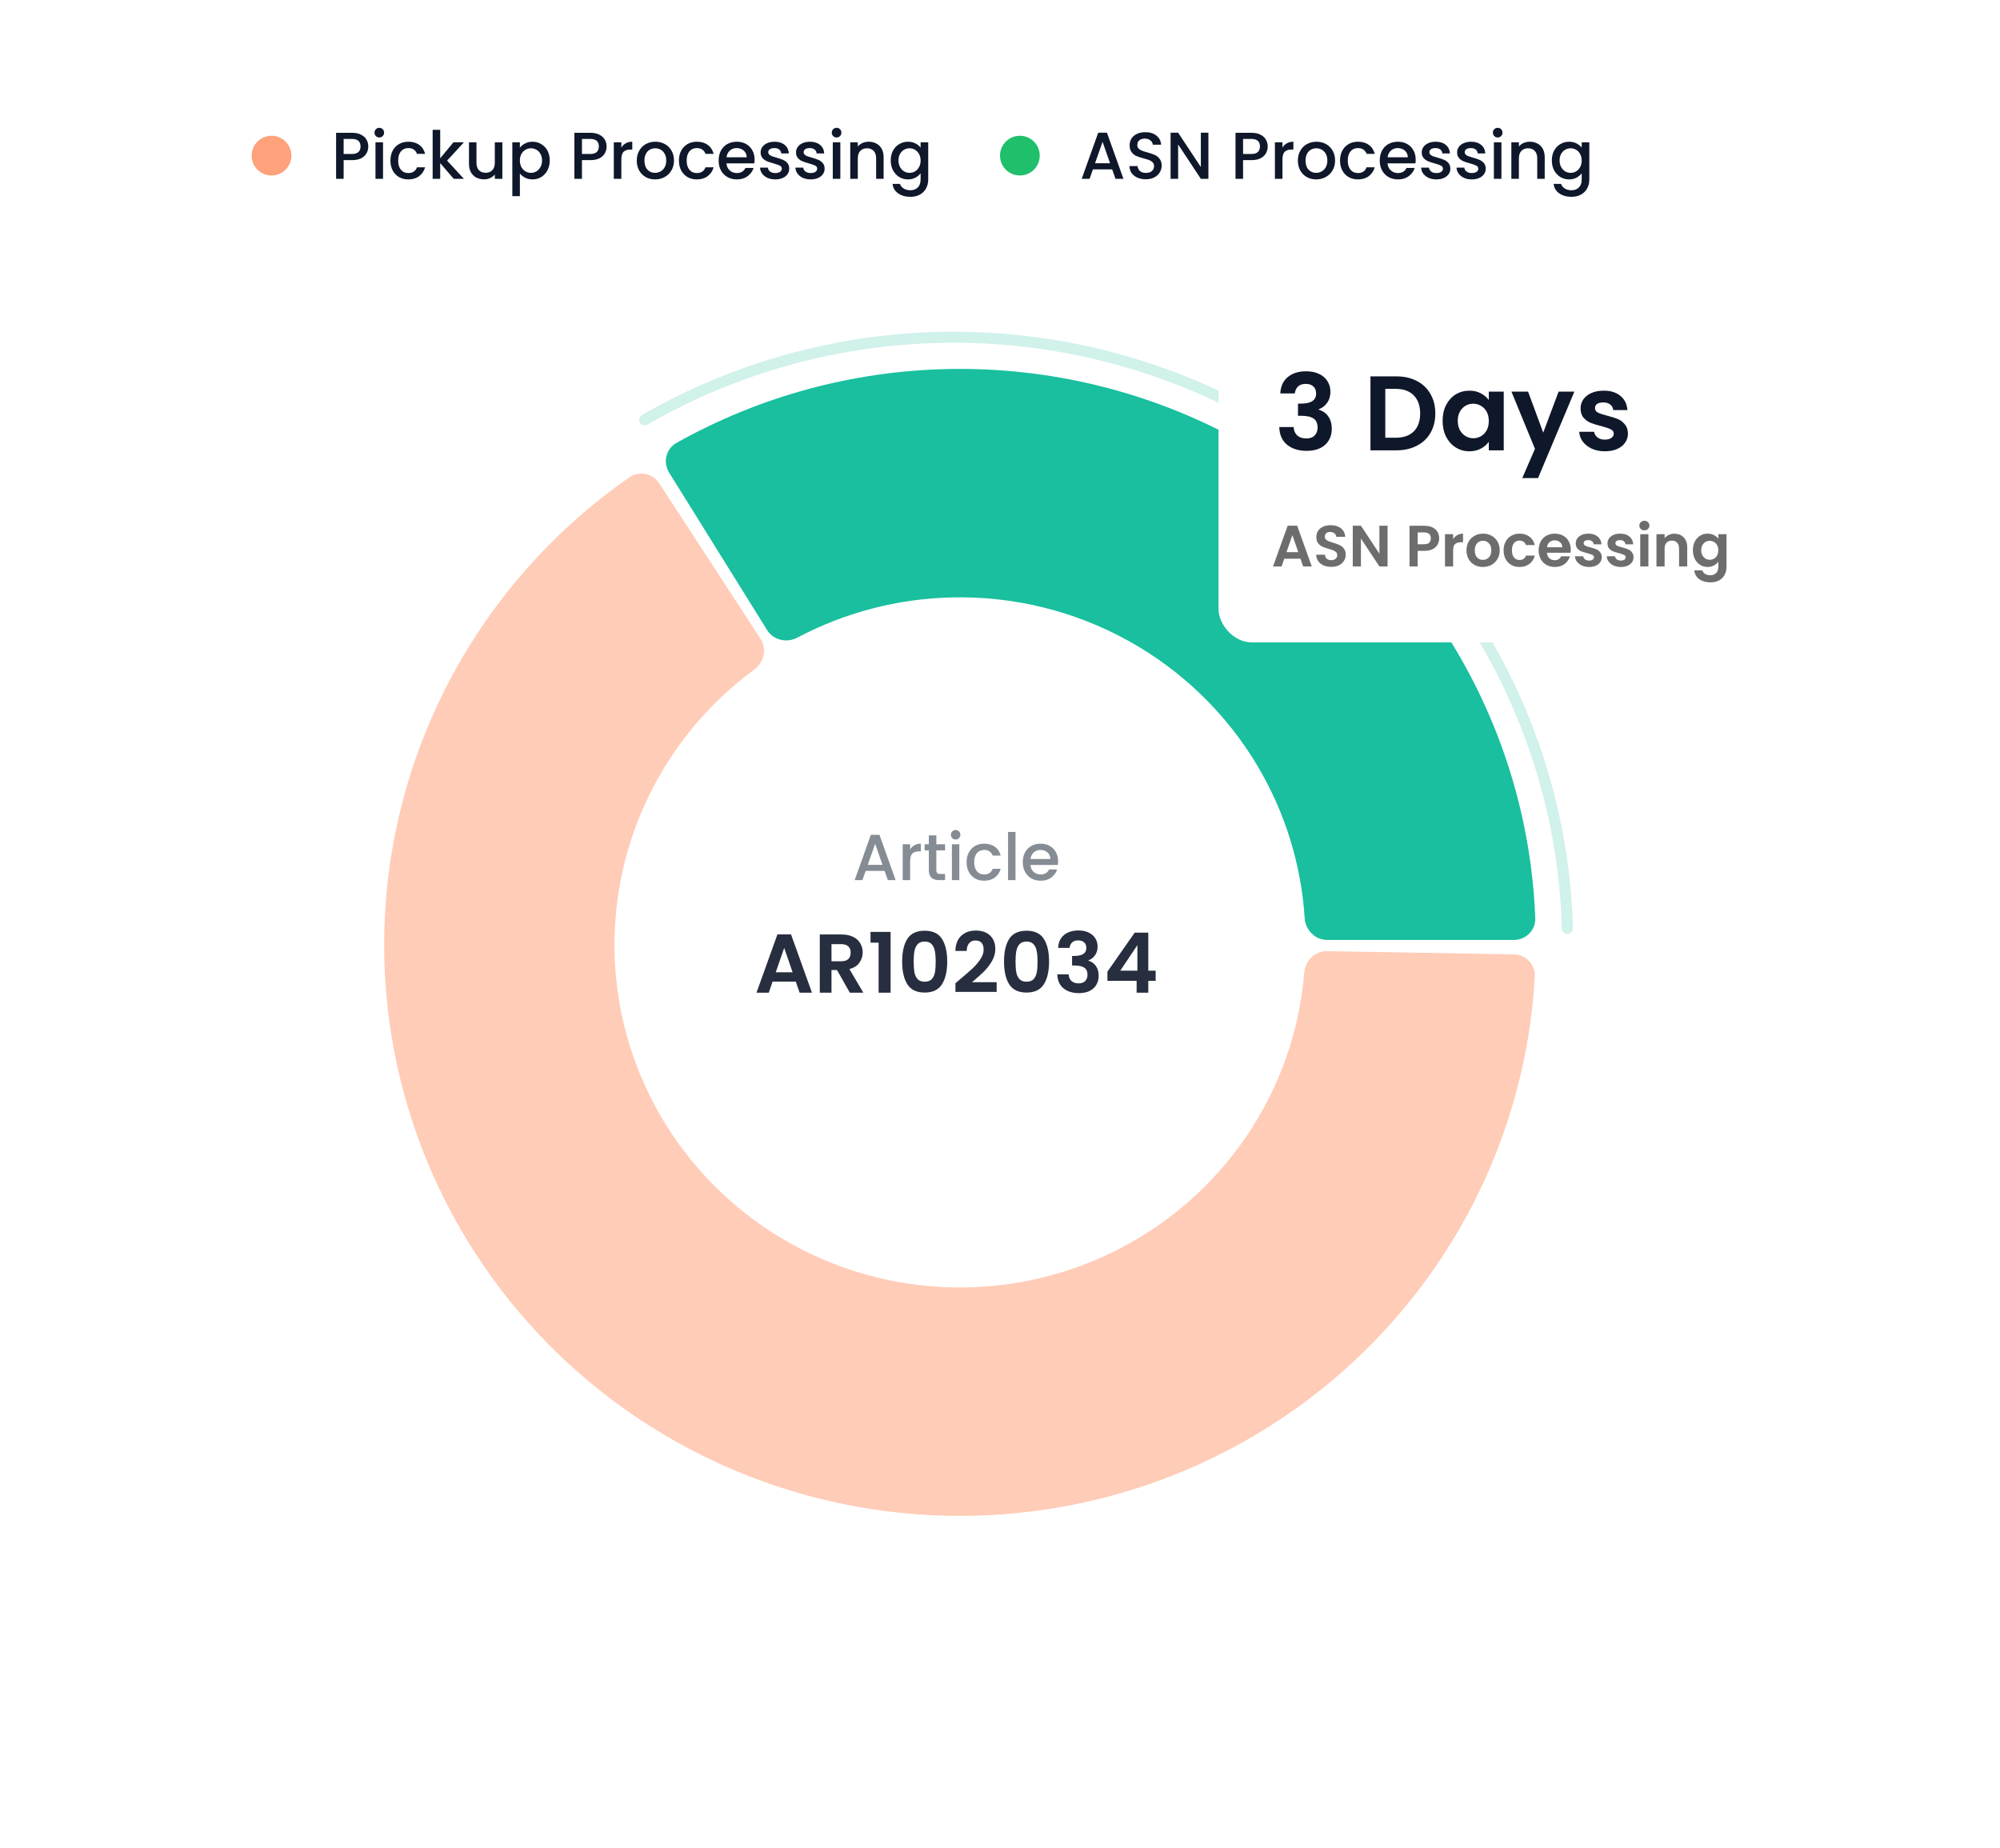 <svg width="302" height="279" viewBox="0 0 302 279" fill="none" xmlns="http://www.w3.org/2000/svg">
    <g filter="url(#filter0_d_54442_7816)">
        <path
            d="M29.03 246H273C278.523 246 283 241.524 283 236.001V40.981V14C283 8.477 278.523 4 273 4H238.637H29.706C24.195 4 19.723 8.459 19.706 13.97L19.03 235.97C19.014 241.504 23.496 246 29.03 246Z"
            fill="white" shape-rendering="crispEdges" />
        <path
            d="M273 2C279.627 2 285 7.373 285 14V236.001C285 242.629 279.627 248 273 248H29.03C22.389 248 17.01 242.605 17.03 235.964L17.706 13.964L17.711 13.654C17.894 7.185 23.197 2 29.706 2H273Z"
            stroke="white" stroke-opacity="0.1" stroke-width="4" shape-rendering="crispEdges" />
    </g>
    <circle cx="41" cy="23.5" r="3" fill="#FFA17A" />
    <path
        d="M55.61 22.12C55.61 22.473 55.527 22.807 55.36 23.12C55.193 23.433 54.927 23.69 54.56 23.89C54.193 24.083 53.723 24.18 53.15 24.18H51.89V27H50.75V20.05H53.15C53.683 20.05 54.133 20.143 54.5 20.33C54.873 20.51 55.15 20.757 55.33 21.07C55.517 21.383 55.61 21.733 55.61 22.12ZM53.15 23.25C53.583 23.25 53.907 23.153 54.12 22.96C54.333 22.76 54.44 22.48 54.44 22.12C54.44 21.36 54.01 20.98 53.15 20.98H51.89V23.25H53.15ZM57.277 20.76C57.071 20.76 56.897 20.69 56.757 20.55C56.617 20.41 56.547 20.237 56.547 20.03C56.547 19.823 56.617 19.65 56.757 19.51C56.897 19.37 57.071 19.3 57.277 19.3C57.477 19.3 57.647 19.37 57.787 19.51C57.927 19.65 57.997 19.823 57.997 20.03C57.997 20.237 57.927 20.41 57.787 20.55C57.647 20.69 57.477 20.76 57.277 20.76ZM57.837 21.49V27H56.697V21.49H57.837ZM58.954 24.24C58.954 23.673 59.067 23.177 59.294 22.75C59.527 22.317 59.847 21.983 60.254 21.75C60.661 21.517 61.127 21.4 61.654 21.4C62.321 21.4 62.871 21.56 63.304 21.88C63.744 22.193 64.041 22.643 64.194 23.23H62.964C62.864 22.957 62.704 22.743 62.484 22.59C62.264 22.437 61.987 22.36 61.654 22.36C61.187 22.36 60.814 22.527 60.534 22.86C60.261 23.187 60.124 23.647 60.124 24.24C60.124 24.833 60.261 25.297 60.534 25.63C60.814 25.963 61.187 26.13 61.654 26.13C62.314 26.13 62.751 25.84 62.964 25.26H64.194C64.034 25.82 63.734 26.267 63.294 26.6C62.854 26.927 62.307 27.09 61.654 27.09C61.127 27.09 60.661 26.973 60.254 26.74C59.847 26.5 59.527 26.167 59.294 25.74C59.067 25.307 58.954 24.807 58.954 24.24ZM67.51 24.25L70.05 27H68.51L66.47 24.63V27H65.33V19.6H66.47V23.9L68.47 21.49H70.05L67.51 24.25ZM75.857 21.49V27H74.717V26.35C74.537 26.577 74.3 26.757 74.007 26.89C73.721 27.017 73.414 27.08 73.087 27.08C72.654 27.08 72.264 26.99 71.917 26.81C71.577 26.63 71.307 26.363 71.107 26.01C70.914 25.657 70.817 25.23 70.817 24.73V21.49H71.947V24.56C71.947 25.053 72.07 25.433 72.317 25.7C72.564 25.96 72.9 26.09 73.327 26.09C73.754 26.09 74.091 25.96 74.337 25.7C74.591 25.433 74.717 25.053 74.717 24.56V21.49H75.857ZM78.501 22.3C78.695 22.047 78.958 21.833 79.291 21.66C79.625 21.487 80.001 21.4 80.421 21.4C80.901 21.4 81.338 21.52 81.731 21.76C82.131 21.993 82.445 22.323 82.671 22.75C82.898 23.177 83.011 23.667 83.011 24.22C83.011 24.773 82.898 25.27 82.671 25.71C82.445 26.143 82.131 26.483 81.731 26.73C81.338 26.97 80.901 27.09 80.421 27.09C80.001 27.09 79.628 27.007 79.301 26.84C78.975 26.667 78.708 26.453 78.501 26.2V29.62H77.361V21.49H78.501V22.3ZM81.851 24.22C81.851 23.84 81.771 23.513 81.611 23.24C81.458 22.96 81.251 22.75 80.991 22.61C80.738 22.463 80.465 22.39 80.171 22.39C79.885 22.39 79.611 22.463 79.351 22.61C79.098 22.757 78.891 22.97 78.731 23.25C78.578 23.53 78.501 23.86 78.501 24.24C78.501 24.62 78.578 24.953 78.731 25.24C78.891 25.52 79.098 25.733 79.351 25.88C79.611 26.027 79.885 26.1 80.171 26.1C80.465 26.1 80.738 26.027 80.991 25.88C81.251 25.727 81.458 25.507 81.611 25.22C81.771 24.933 81.851 24.6 81.851 24.22ZM91.596 22.12C91.596 22.473 91.513 22.807 91.346 23.12C91.18 23.433 90.913 23.69 90.546 23.89C90.18 24.083 89.71 24.18 89.136 24.18H87.876V27H86.736V20.05H89.136C89.67 20.05 90.12 20.143 90.486 20.33C90.86 20.51 91.136 20.757 91.316 21.07C91.503 21.383 91.596 21.733 91.596 22.12ZM89.136 23.25C89.57 23.25 89.893 23.153 90.106 22.96C90.32 22.76 90.426 22.48 90.426 22.12C90.426 21.36 89.996 20.98 89.136 20.98H87.876V23.25H89.136ZM93.824 22.29C93.99 22.01 94.21 21.793 94.484 21.64C94.764 21.48 95.094 21.4 95.474 21.4V22.58H95.184C94.737 22.58 94.397 22.693 94.164 22.92C93.937 23.147 93.824 23.54 93.824 24.1V27H92.684V21.49H93.824V22.29ZM98.912 27.09C98.391 27.09 97.921 26.973 97.501 26.74C97.082 26.5 96.751 26.167 96.511 25.74C96.272 25.307 96.151 24.807 96.151 24.24C96.151 23.68 96.275 23.183 96.522 22.75C96.768 22.317 97.105 21.983 97.531 21.75C97.958 21.517 98.435 21.4 98.962 21.4C99.488 21.4 99.965 21.517 100.391 21.75C100.818 21.983 101.155 22.317 101.401 22.75C101.648 23.183 101.771 23.68 101.771 24.24C101.771 24.8 101.645 25.297 101.391 25.73C101.138 26.163 100.791 26.5 100.351 26.74C99.918 26.973 99.438 27.09 98.912 27.09ZM98.912 26.1C99.205 26.1 99.478 26.03 99.731 25.89C99.992 25.75 100.201 25.54 100.361 25.26C100.521 24.98 100.601 24.64 100.601 24.24C100.601 23.84 100.525 23.503 100.371 23.23C100.218 22.95 100.015 22.74 99.761 22.6C99.508 22.46 99.235 22.39 98.942 22.39C98.648 22.39 98.375 22.46 98.121 22.6C97.875 22.74 97.678 22.95 97.531 23.23C97.385 23.503 97.311 23.84 97.311 24.24C97.311 24.833 97.462 25.293 97.761 25.62C98.068 25.94 98.451 26.1 98.912 26.1ZM102.518 24.24C102.518 23.673 102.632 23.177 102.858 22.75C103.092 22.317 103.412 21.983 103.818 21.75C104.225 21.517 104.692 21.4 105.218 21.4C105.885 21.4 106.435 21.56 106.868 21.88C107.308 22.193 107.605 22.643 107.758 23.23H106.528C106.428 22.957 106.268 22.743 106.048 22.59C105.828 22.437 105.552 22.36 105.218 22.36C104.752 22.36 104.378 22.527 104.098 22.86C103.825 23.187 103.688 23.647 103.688 24.24C103.688 24.833 103.825 25.297 104.098 25.63C104.378 25.963 104.752 26.13 105.218 26.13C105.878 26.13 106.315 25.84 106.528 25.26H107.758C107.598 25.82 107.298 26.267 106.858 26.6C106.418 26.927 105.872 27.09 105.218 27.09C104.692 27.09 104.225 26.973 103.818 26.74C103.412 26.5 103.092 26.167 102.858 25.74C102.632 25.307 102.518 24.807 102.518 24.24ZM113.945 24.11C113.945 24.317 113.931 24.503 113.905 24.67H109.695C109.728 25.11 109.891 25.463 110.185 25.73C110.478 25.997 110.838 26.13 111.265 26.13C111.878 26.13 112.311 25.873 112.565 25.36H113.795C113.628 25.867 113.325 26.283 112.885 26.61C112.451 26.93 111.911 27.09 111.265 27.09C110.738 27.09 110.265 26.973 109.845 26.74C109.431 26.5 109.105 26.167 108.865 25.74C108.631 25.307 108.515 24.807 108.515 24.24C108.515 23.673 108.628 23.177 108.855 22.75C109.088 22.317 109.411 21.983 109.825 21.75C110.245 21.517 110.725 21.4 111.265 21.4C111.785 21.4 112.248 21.513 112.655 21.74C113.061 21.967 113.378 22.287 113.605 22.7C113.831 23.107 113.945 23.577 113.945 24.11ZM112.755 23.75C112.748 23.33 112.598 22.993 112.305 22.74C112.011 22.487 111.648 22.36 111.215 22.36C110.821 22.36 110.485 22.487 110.205 22.74C109.925 22.987 109.758 23.323 109.705 23.75H112.755ZM117.066 27.09C116.633 27.09 116.243 27.013 115.896 26.86C115.556 26.7 115.286 26.487 115.086 26.22C114.886 25.947 114.78 25.643 114.766 25.31H115.946C115.966 25.543 116.076 25.74 116.276 25.9C116.483 26.053 116.74 26.13 117.046 26.13C117.366 26.13 117.613 26.07 117.786 25.95C117.966 25.823 118.056 25.663 118.056 25.47C118.056 25.263 117.956 25.11 117.756 25.01C117.563 24.91 117.253 24.8 116.826 24.68C116.413 24.567 116.076 24.457 115.816 24.35C115.556 24.243 115.33 24.08 115.136 23.86C114.95 23.64 114.856 23.35 114.856 22.99C114.856 22.697 114.943 22.43 115.116 22.19C115.29 21.943 115.536 21.75 115.856 21.61C116.183 21.47 116.556 21.4 116.976 21.4C117.603 21.4 118.106 21.56 118.486 21.88C118.873 22.193 119.08 22.623 119.106 23.17H117.966C117.946 22.923 117.846 22.727 117.666 22.58C117.486 22.433 117.243 22.36 116.936 22.36C116.636 22.36 116.406 22.417 116.246 22.53C116.086 22.643 116.006 22.793 116.006 22.98C116.006 23.127 116.06 23.25 116.166 23.35C116.273 23.45 116.403 23.53 116.556 23.59C116.71 23.643 116.936 23.713 117.236 23.8C117.636 23.907 117.963 24.017 118.216 24.13C118.476 24.237 118.7 24.397 118.886 24.61C119.073 24.823 119.17 25.107 119.176 25.46C119.176 25.773 119.09 26.053 118.916 26.3C118.743 26.547 118.496 26.74 118.176 26.88C117.863 27.02 117.493 27.09 117.066 27.09ZM122.408 27.09C121.975 27.09 121.585 27.013 121.238 26.86C120.898 26.7 120.628 26.487 120.428 26.22C120.228 25.947 120.122 25.643 120.108 25.31H121.288C121.308 25.543 121.418 25.74 121.618 25.9C121.825 26.053 122.082 26.13 122.388 26.13C122.708 26.13 122.955 26.07 123.128 25.95C123.308 25.823 123.398 25.663 123.398 25.47C123.398 25.263 123.298 25.11 123.098 25.01C122.905 24.91 122.595 24.8 122.168 24.68C121.755 24.567 121.418 24.457 121.158 24.35C120.898 24.243 120.672 24.08 120.478 23.86C120.292 23.64 120.198 23.35 120.198 22.99C120.198 22.697 120.285 22.43 120.458 22.19C120.632 21.943 120.878 21.75 121.198 21.61C121.525 21.47 121.898 21.4 122.318 21.4C122.945 21.4 123.448 21.56 123.828 21.88C124.215 22.193 124.422 22.623 124.448 23.17H123.308C123.288 22.923 123.188 22.727 123.008 22.58C122.828 22.433 122.585 22.36 122.278 22.36C121.978 22.36 121.748 22.417 121.588 22.53C121.428 22.643 121.348 22.793 121.348 22.98C121.348 23.127 121.402 23.25 121.508 23.35C121.615 23.45 121.745 23.53 121.898 23.59C122.052 23.643 122.278 23.713 122.578 23.8C122.978 23.907 123.305 24.017 123.558 24.13C123.818 24.237 124.042 24.397 124.228 24.61C124.415 24.823 124.512 25.107 124.518 25.46C124.518 25.773 124.432 26.053 124.258 26.3C124.085 26.547 123.838 26.74 123.518 26.88C123.205 27.02 122.835 27.09 122.408 27.09ZM126.33 20.76C126.123 20.76 125.95 20.69 125.81 20.55C125.67 20.41 125.6 20.237 125.6 20.03C125.6 19.823 125.67 19.65 125.81 19.51C125.95 19.37 126.123 19.3 126.33 19.3C126.53 19.3 126.7 19.37 126.84 19.51C126.98 19.65 127.05 19.823 127.05 20.03C127.05 20.237 126.98 20.41 126.84 20.55C126.7 20.69 126.53 20.76 126.33 20.76ZM126.89 21.49V27H125.75V21.49H126.89ZM131.167 21.4C131.6 21.4 131.987 21.49 132.327 21.67C132.673 21.85 132.943 22.117 133.137 22.47C133.33 22.823 133.427 23.25 133.427 23.75V27H132.297V23.92C132.297 23.427 132.173 23.05 131.927 22.79C131.68 22.523 131.343 22.39 130.917 22.39C130.49 22.39 130.15 22.523 129.897 22.79C129.65 23.05 129.527 23.427 129.527 23.92V27H128.387V21.49H129.527V22.12C129.713 21.893 129.95 21.717 130.237 21.59C130.53 21.463 130.84 21.4 131.167 21.4ZM137.101 21.4C137.528 21.4 137.904 21.487 138.231 21.66C138.564 21.827 138.824 22.037 139.011 22.29V21.49H140.161V27.09C140.161 27.597 140.054 28.047 139.841 28.44C139.628 28.84 139.318 29.153 138.911 29.38C138.511 29.607 138.031 29.72 137.471 29.72C136.724 29.72 136.104 29.543 135.611 29.19C135.118 28.843 134.838 28.37 134.771 27.77H135.901C135.988 28.057 136.171 28.287 136.451 28.46C136.738 28.64 137.078 28.73 137.471 28.73C137.931 28.73 138.301 28.59 138.581 28.31C138.868 28.03 139.011 27.623 139.011 27.09V26.17C138.818 26.43 138.554 26.65 138.221 26.83C137.894 27.003 137.521 27.09 137.101 27.09C136.621 27.09 136.181 26.97 135.781 26.73C135.388 26.483 135.074 26.143 134.841 25.71C134.614 25.27 134.501 24.773 134.501 24.22C134.501 23.667 134.614 23.177 134.841 22.75C135.074 22.323 135.388 21.993 135.781 21.76C136.181 21.52 136.621 21.4 137.101 21.4ZM139.011 24.24C139.011 23.86 138.931 23.53 138.771 23.25C138.618 22.97 138.414 22.757 138.161 22.61C137.908 22.463 137.634 22.39 137.341 22.39C137.048 22.39 136.774 22.463 136.521 22.61C136.268 22.75 136.061 22.96 135.901 23.24C135.748 23.513 135.671 23.84 135.671 24.22C135.671 24.6 135.748 24.933 135.901 25.22C136.061 25.507 136.268 25.727 136.521 25.88C136.781 26.027 137.054 26.1 137.341 26.1C137.634 26.1 137.908 26.027 138.161 25.88C138.414 25.733 138.618 25.52 138.771 25.24C138.931 24.953 139.011 24.62 139.011 24.24Z"
        fill="#0F172A" />
    <circle cx="154" cy="23.5" r="3" fill="#20BF6B" />
    <path
        d="M167.94 25.58H165.03L164.53 27H163.34L165.83 20.04H167.15L169.64 27H168.44L167.94 25.58ZM167.62 24.65L166.49 21.42L165.35 24.65H167.62ZM173.013 27.07C172.546 27.07 172.126 26.99 171.753 26.83C171.379 26.663 171.086 26.43 170.873 26.13C170.659 25.83 170.553 25.48 170.553 25.08H171.773C171.799 25.38 171.916 25.627 172.123 25.82C172.336 26.013 172.633 26.11 173.013 26.11C173.406 26.11 173.713 26.017 173.933 25.83C174.153 25.637 174.263 25.39 174.263 25.09C174.263 24.857 174.193 24.667 174.053 24.52C173.919 24.373 173.749 24.26 173.543 24.18C173.343 24.1 173.063 24.013 172.703 23.92C172.249 23.8 171.879 23.68 171.593 23.56C171.313 23.433 171.073 23.24 170.873 22.98C170.673 22.72 170.573 22.373 170.573 21.94C170.573 21.54 170.673 21.19 170.873 20.89C171.073 20.59 171.353 20.36 171.713 20.2C172.073 20.04 172.489 19.96 172.963 19.96C173.636 19.96 174.186 20.13 174.613 20.47C175.046 20.803 175.286 21.263 175.333 21.85H174.073C174.053 21.597 173.933 21.38 173.713 21.2C173.493 21.02 173.203 20.93 172.843 20.93C172.516 20.93 172.249 21.013 172.043 21.18C171.836 21.347 171.733 21.587 171.733 21.9C171.733 22.113 171.796 22.29 171.923 22.43C172.056 22.563 172.223 22.67 172.423 22.75C172.623 22.83 172.896 22.917 173.243 23.01C173.703 23.137 174.076 23.263 174.363 23.39C174.656 23.517 174.903 23.713 175.103 23.98C175.309 24.24 175.413 24.59 175.413 25.03C175.413 25.383 175.316 25.717 175.123 26.03C174.936 26.343 174.659 26.597 174.293 26.79C173.933 26.977 173.506 27.07 173.013 27.07ZM182.468 27H181.328L177.898 21.81V27H176.758V20.04H177.898L181.328 25.22V20.04H182.468V27ZM191.423 22.12C191.423 22.473 191.339 22.807 191.173 23.12C191.006 23.433 190.739 23.69 190.373 23.89C190.006 24.083 189.536 24.18 188.963 24.18H187.703V27H186.563V20.05H188.963C189.496 20.05 189.946 20.143 190.313 20.33C190.686 20.51 190.963 20.757 191.143 21.07C191.329 21.383 191.423 21.733 191.423 22.12ZM188.963 23.25C189.396 23.25 189.719 23.153 189.933 22.96C190.146 22.76 190.253 22.48 190.253 22.12C190.253 21.36 189.823 20.98 188.963 20.98H187.703V23.25H188.963ZM193.65 22.29C193.816 22.01 194.036 21.793 194.31 21.64C194.59 21.48 194.92 21.4 195.3 21.4V22.58H195.01C194.563 22.58 194.223 22.693 193.99 22.92C193.763 23.147 193.65 23.54 193.65 24.1V27H192.51V21.49H193.65V22.29ZM198.738 27.09C198.218 27.09 197.748 26.973 197.328 26.74C196.908 26.5 196.578 26.167 196.338 25.74C196.098 25.307 195.978 24.807 195.978 24.24C195.978 23.68 196.101 23.183 196.348 22.75C196.594 22.317 196.931 21.983 197.358 21.75C197.784 21.517 198.261 21.4 198.788 21.4C199.314 21.4 199.791 21.517 200.218 21.75C200.644 21.983 200.981 22.317 201.228 22.75C201.474 23.183 201.598 23.68 201.598 24.24C201.598 24.8 201.471 25.297 201.218 25.73C200.964 26.163 200.618 26.5 200.178 26.74C199.744 26.973 199.264 27.09 198.738 27.09ZM198.738 26.1C199.031 26.1 199.304 26.03 199.558 25.89C199.818 25.75 200.028 25.54 200.188 25.26C200.348 24.98 200.428 24.64 200.428 24.24C200.428 23.84 200.351 23.503 200.198 23.23C200.044 22.95 199.841 22.74 199.588 22.6C199.334 22.46 199.061 22.39 198.768 22.39C198.474 22.39 198.201 22.46 197.948 22.6C197.701 22.74 197.504 22.95 197.358 23.23C197.211 23.503 197.138 23.84 197.138 24.24C197.138 24.833 197.288 25.293 197.588 25.62C197.894 25.94 198.278 26.1 198.738 26.1ZM202.345 24.24C202.345 23.673 202.458 23.177 202.685 22.75C202.918 22.317 203.238 21.983 203.645 21.75C204.051 21.517 204.518 21.4 205.045 21.4C205.711 21.4 206.261 21.56 206.695 21.88C207.135 22.193 207.431 22.643 207.585 23.23H206.355C206.255 22.957 206.095 22.743 205.875 22.59C205.655 22.437 205.378 22.36 205.045 22.36C204.578 22.36 204.205 22.527 203.925 22.86C203.651 23.187 203.515 23.647 203.515 24.24C203.515 24.833 203.651 25.297 203.925 25.63C204.205 25.963 204.578 26.13 205.045 26.13C205.705 26.13 206.141 25.84 206.355 25.26H207.585C207.425 25.82 207.125 26.267 206.685 26.6C206.245 26.927 205.698 27.09 205.045 27.09C204.518 27.09 204.051 26.973 203.645 26.74C203.238 26.5 202.918 26.167 202.685 25.74C202.458 25.307 202.345 24.807 202.345 24.24ZM213.771 24.11C213.771 24.317 213.757 24.503 213.731 24.67H209.521C209.554 25.11 209.717 25.463 210.011 25.73C210.304 25.997 210.664 26.13 211.091 26.13C211.704 26.13 212.137 25.873 212.391 25.36H213.621C213.454 25.867 213.151 26.283 212.711 26.61C212.277 26.93 211.737 27.09 211.091 27.09C210.564 27.09 210.091 26.973 209.671 26.74C209.257 26.5 208.931 26.167 208.691 25.74C208.457 25.307 208.341 24.807 208.341 24.24C208.341 23.673 208.454 23.177 208.681 22.75C208.914 22.317 209.237 21.983 209.651 21.75C210.071 21.517 210.551 21.4 211.091 21.4C211.611 21.4 212.074 21.513 212.481 21.74C212.887 21.967 213.204 22.287 213.431 22.7C213.657 23.107 213.771 23.577 213.771 24.11ZM212.581 23.75C212.574 23.33 212.424 22.993 212.131 22.74C211.837 22.487 211.474 22.36 211.041 22.36C210.647 22.36 210.311 22.487 210.031 22.74C209.751 22.987 209.584 23.323 209.531 23.75H212.581ZM216.893 27.09C216.459 27.09 216.069 27.013 215.723 26.86C215.383 26.7 215.113 26.487 214.913 26.22C214.713 25.947 214.606 25.643 214.593 25.31H215.773C215.793 25.543 215.903 25.74 216.103 25.9C216.309 26.053 216.566 26.13 216.873 26.13C217.193 26.13 217.439 26.07 217.613 25.95C217.793 25.823 217.883 25.663 217.883 25.47C217.883 25.263 217.783 25.11 217.583 25.01C217.389 24.91 217.079 24.8 216.653 24.68C216.239 24.567 215.903 24.457 215.643 24.35C215.383 24.243 215.156 24.08 214.963 23.86C214.776 23.64 214.683 23.35 214.683 22.99C214.683 22.697 214.769 22.43 214.943 22.19C215.116 21.943 215.363 21.75 215.683 21.61C216.009 21.47 216.383 21.4 216.803 21.4C217.429 21.4 217.933 21.56 218.313 21.88C218.699 22.193 218.906 22.623 218.933 23.17H217.793C217.773 22.923 217.673 22.727 217.493 22.58C217.313 22.433 217.069 22.36 216.763 22.36C216.463 22.36 216.233 22.417 216.073 22.53C215.913 22.643 215.833 22.793 215.833 22.98C215.833 23.127 215.886 23.25 215.993 23.35C216.099 23.45 216.229 23.53 216.383 23.59C216.536 23.643 216.763 23.713 217.063 23.8C217.463 23.907 217.789 24.017 218.043 24.13C218.303 24.237 218.526 24.397 218.713 24.61C218.899 24.823 218.996 25.107 219.003 25.46C219.003 25.773 218.916 26.053 218.743 26.3C218.569 26.547 218.323 26.74 218.003 26.88C217.689 27.02 217.319 27.09 216.893 27.09ZM222.234 27.09C221.801 27.09 221.411 27.013 221.064 26.86C220.724 26.7 220.454 26.487 220.254 26.22C220.054 25.947 219.948 25.643 219.934 25.31H221.114C221.134 25.543 221.244 25.74 221.444 25.9C221.651 26.053 221.908 26.13 222.214 26.13C222.534 26.13 222.781 26.07 222.954 25.95C223.134 25.823 223.224 25.663 223.224 25.47C223.224 25.263 223.124 25.11 222.924 25.01C222.731 24.91 222.421 24.8 221.994 24.68C221.581 24.567 221.244 24.457 220.984 24.35C220.724 24.243 220.498 24.08 220.304 23.86C220.118 23.64 220.024 23.35 220.024 22.99C220.024 22.697 220.111 22.43 220.284 22.19C220.458 21.943 220.704 21.75 221.024 21.61C221.351 21.47 221.724 21.4 222.144 21.4C222.771 21.4 223.274 21.56 223.654 21.88C224.041 22.193 224.248 22.623 224.274 23.17H223.134C223.114 22.923 223.014 22.727 222.834 22.58C222.654 22.433 222.411 22.36 222.104 22.36C221.804 22.36 221.574 22.417 221.414 22.53C221.254 22.643 221.174 22.793 221.174 22.98C221.174 23.127 221.228 23.25 221.334 23.35C221.441 23.45 221.571 23.53 221.724 23.59C221.878 23.643 222.104 23.713 222.404 23.8C222.804 23.907 223.131 24.017 223.384 24.13C223.644 24.237 223.868 24.397 224.054 24.61C224.241 24.823 224.338 25.107 224.344 25.46C224.344 25.773 224.258 26.053 224.084 26.3C223.911 26.547 223.664 26.74 223.344 26.88C223.031 27.02 222.661 27.09 222.234 27.09ZM226.156 20.76C225.95 20.76 225.776 20.69 225.636 20.55C225.496 20.41 225.426 20.237 225.426 20.03C225.426 19.823 225.496 19.65 225.636 19.51C225.776 19.37 225.95 19.3 226.156 19.3C226.356 19.3 226.526 19.37 226.666 19.51C226.806 19.65 226.876 19.823 226.876 20.03C226.876 20.237 226.806 20.41 226.666 20.55C226.526 20.69 226.356 20.76 226.156 20.76ZM226.716 21.49V27H225.576V21.49H226.716ZM230.993 21.4C231.426 21.4 231.813 21.49 232.153 21.67C232.5 21.85 232.77 22.117 232.963 22.47C233.156 22.823 233.253 23.25 233.253 23.75V27H232.123V23.92C232.123 23.427 232 23.05 231.753 22.79C231.506 22.523 231.17 22.39 230.743 22.39C230.316 22.39 229.976 22.523 229.723 22.79C229.476 23.05 229.353 23.427 229.353 23.92V27H228.213V21.49H229.353V22.12C229.54 21.893 229.776 21.717 230.063 21.59C230.356 21.463 230.666 21.4 230.993 21.4ZM236.927 21.4C237.354 21.4 237.73 21.487 238.057 21.66C238.39 21.827 238.65 22.037 238.837 22.29V21.49H239.987V27.09C239.987 27.597 239.88 28.047 239.667 28.44C239.454 28.84 239.144 29.153 238.737 29.38C238.337 29.607 237.857 29.72 237.297 29.72C236.55 29.72 235.93 29.543 235.437 29.19C234.944 28.843 234.664 28.37 234.597 27.77H235.727C235.814 28.057 235.997 28.287 236.277 28.46C236.564 28.64 236.904 28.73 237.297 28.73C237.757 28.73 238.127 28.59 238.407 28.31C238.694 28.03 238.837 27.623 238.837 27.09V26.17C238.644 26.43 238.38 26.65 238.047 26.83C237.72 27.003 237.347 27.09 236.927 27.09C236.447 27.09 236.007 26.97 235.607 26.73C235.214 26.483 234.9 26.143 234.667 25.71C234.44 25.27 234.327 24.773 234.327 24.22C234.327 23.667 234.44 23.177 234.667 22.75C234.9 22.323 235.214 21.993 235.607 21.76C236.007 21.52 236.447 21.4 236.927 21.4ZM238.837 24.24C238.837 23.86 238.757 23.53 238.597 23.25C238.444 22.97 238.24 22.757 237.987 22.61C237.734 22.463 237.46 22.39 237.167 22.39C236.874 22.39 236.6 22.463 236.347 22.61C236.094 22.75 235.887 22.96 235.727 23.24C235.574 23.513 235.497 23.84 235.497 24.22C235.497 24.6 235.574 24.933 235.727 25.22C235.887 25.507 236.094 25.727 236.347 25.88C236.607 26.027 236.88 26.1 237.167 26.1C237.46 26.1 237.734 26.027 237.987 25.88C238.24 25.733 238.444 25.52 238.597 25.24C238.757 24.953 238.837 24.62 238.837 24.24Z"
        fill="#0F172A" />
    <g opacity="0.9" clip-path="url(#clip0_54442_7816)">
        <path opacity="0.6"
            d="M99.55 72.989C98.563 71.474 96.536 71.034 95.052 72.066C83.678 79.971 74.365 90.474 67.913 102.707C60.953 115.9 57.557 130.655 58.056 145.536C58.554 160.417 62.929 174.917 70.756 187.623C78.582 200.329 89.593 210.808 102.716 218.041C115.839 225.274 130.627 229.013 145.639 228.894C160.652 228.776 175.378 224.804 188.383 217.365C201.388 209.927 212.23 199.275 219.851 186.447C226.911 174.565 230.985 161.192 231.754 147.454C231.856 145.639 230.402 144.14 228.584 144.109L200.393 143.625C198.576 143.594 197.089 145.043 196.941 146.853C196.306 154.635 193.901 162.187 189.89 168.938C185.317 176.635 178.812 183.026 171.009 187.489C163.206 191.952 154.37 194.335 145.363 194.406C136.355 194.478 127.482 192.234 119.609 187.894C111.735 183.555 105.128 177.267 100.433 169.644C95.737 162.02 93.112 153.32 92.812 144.392C92.514 135.463 94.551 126.61 98.727 118.694C102.388 111.754 107.583 105.741 113.907 101.097C115.38 100.016 115.827 97.975 114.83 96.444L99.55 72.989Z"
            fill="#FFA17A" />
        <path
            d="M228.598 141.928C230.415 141.928 231.894 140.454 231.825 138.638C231.278 124.431 227.195 110.56 219.919 98.27C212.083 85.034 200.825 74.112 187.309 66.633C173.794 59.154 158.51 55.388 143.036 55.726C128.671 56.039 114.626 59.878 102.149 66.877C100.556 67.77 100.075 69.816 101.04 71.367L115.827 95.13C116.782 96.665 118.792 97.131 120.39 96.286C127.591 92.475 135.609 90.385 143.801 90.207C153.085 90.004 162.255 92.263 170.365 96.751C178.474 101.238 185.229 107.791 189.931 115.733C194.072 122.727 196.489 130.576 197.006 138.64C197.123 140.453 198.585 141.928 200.402 141.928H228.598Z"
            fill="#00B894" />
        <path opacity="0.2"
            d="M236.698 141.027C237.163 141.019 237.533 140.634 237.52 140.17C237.081 124.252 232.502 108.71 224.22 95.048C215.792 81.145 203.824 69.676 189.514 61.788C175.203 53.9 159.051 49.87 142.674 50.099C126.578 50.325 110.818 54.659 96.916 62.674C96.513 62.906 96.382 63.423 96.621 63.821C96.857 64.214 97.366 64.343 97.763 64.114C111.415 56.243 126.891 51.988 142.697 51.766C158.78 51.54 174.642 55.498 188.695 63.244C202.748 70.99 214.5 82.253 222.776 95.905C230.907 109.317 235.403 124.574 235.837 140.201C235.85 140.665 236.233 141.035 236.698 141.027Z"
            fill="#00B894" />
        <path
            d="M133.573 131.505H130.713L130.222 132.9H129.052L131.5 126.06H132.797L135.244 132.9H134.065L133.573 131.505ZM133.259 130.591L132.148 127.416L131.028 130.591H133.259ZM137.429 128.271C137.592 127.996 137.809 127.783 138.077 127.632C138.352 127.475 138.677 127.396 139.05 127.396V128.556H138.765C138.326 128.556 137.992 128.668 137.763 128.89C137.54 129.113 137.429 129.5 137.429 130.05V132.9H136.308V127.485H137.429V128.271ZM141.387 128.399V131.396C141.387 131.6 141.433 131.747 141.525 131.839C141.623 131.924 141.787 131.966 142.016 131.966H142.704V132.9H141.82C141.315 132.9 140.929 132.782 140.66 132.546C140.391 132.31 140.257 131.927 140.257 131.396V128.399H139.618V127.485H140.257V126.138H141.387V127.485H142.704V128.399H141.387ZM144.307 126.767C144.104 126.767 143.933 126.699 143.796 126.561C143.658 126.423 143.589 126.253 143.589 126.05C143.589 125.847 143.658 125.677 143.796 125.539C143.933 125.401 144.104 125.333 144.307 125.333C144.503 125.333 144.67 125.401 144.808 125.539C144.946 125.677 145.014 125.847 145.014 126.05C145.014 126.253 144.946 126.423 144.808 126.561C144.67 126.699 144.503 126.767 144.307 126.767ZM144.857 127.485V132.9H143.737V127.485H144.857ZM145.955 130.188C145.955 129.631 146.066 129.143 146.289 128.723C146.518 128.297 146.833 127.97 147.232 127.74C147.632 127.511 148.091 127.396 148.608 127.396C149.263 127.396 149.804 127.554 150.23 127.868C150.662 128.176 150.954 128.618 151.105 129.195H149.896C149.797 128.926 149.64 128.717 149.424 128.566C149.208 128.415 148.936 128.34 148.608 128.34C148.15 128.34 147.783 128.504 147.507 128.831C147.239 129.152 147.105 129.604 147.105 130.188C147.105 130.771 147.239 131.226 147.507 131.554C147.783 131.881 148.15 132.045 148.608 132.045C149.257 132.045 149.686 131.76 149.896 131.19H151.105C150.947 131.74 150.652 132.179 150.22 132.507C149.788 132.828 149.25 132.989 148.608 132.989C148.091 132.989 147.632 132.874 147.232 132.645C146.833 132.409 146.518 132.081 146.289 131.662C146.066 131.236 145.955 130.745 145.955 130.188ZM153.341 125.627V132.9H152.221V125.627H153.341ZM159.776 130.06C159.776 130.263 159.762 130.446 159.736 130.61H155.599C155.631 131.043 155.792 131.39 156.08 131.652C156.369 131.914 156.722 132.045 157.142 132.045C157.744 132.045 158.17 131.793 158.419 131.288H159.628C159.464 131.786 159.166 132.196 158.734 132.517C158.308 132.831 157.777 132.989 157.142 132.989C156.624 132.989 156.159 132.874 155.746 132.645C155.34 132.409 155.019 132.081 154.783 131.662C154.554 131.236 154.439 130.745 154.439 130.188C154.439 129.631 154.55 129.143 154.773 128.723C155.002 128.297 155.32 127.97 155.726 127.74C156.139 127.511 156.611 127.396 157.142 127.396C157.653 127.396 158.108 127.508 158.508 127.731C158.907 127.953 159.219 128.268 159.441 128.674C159.664 129.074 159.776 129.536 159.776 130.06ZM158.606 129.706C158.599 129.293 158.452 128.962 158.164 128.713C157.875 128.464 157.518 128.34 157.093 128.34C156.706 128.34 156.375 128.464 156.1 128.713C155.825 128.956 155.661 129.287 155.609 129.706H158.606Z"
            fill="#797F87" />
        <path
            d="M120.164 148.224H116.661L116.082 149.9H114.229L117.392 141.093H119.446L122.608 149.9H120.744L120.164 148.224ZM119.685 146.813L118.413 143.134L117.14 146.813H119.685ZM128.326 149.9L126.386 146.473H125.554V149.9H123.79V141.105H127.092C127.772 141.105 128.352 141.227 128.83 141.471C129.309 141.706 129.666 142.029 129.901 142.441C130.145 142.844 130.267 143.298 130.267 143.802C130.267 144.381 130.099 144.906 129.763 145.377C129.427 145.839 128.927 146.158 128.263 146.334L130.368 149.9H128.326ZM125.554 145.15H127.029C127.507 145.15 127.864 145.037 128.1 144.81C128.335 144.575 128.452 144.251 128.452 143.84C128.452 143.436 128.335 143.126 128.1 142.907C127.864 142.68 127.507 142.567 127.029 142.567H125.554V145.15ZM131.447 142.34V140.715H134.483V149.9H132.669V142.34H131.447ZM136.226 145.188C136.226 143.735 136.486 142.596 137.007 141.773C137.536 140.95 138.41 140.538 139.628 140.538C140.846 140.538 141.715 140.95 142.236 141.773C142.765 142.596 143.03 143.735 143.03 145.188C143.03 146.649 142.765 147.796 142.236 148.628C141.715 149.459 140.846 149.875 139.628 149.875C138.41 149.875 137.536 149.459 137.007 148.628C136.486 147.796 136.226 146.649 136.226 145.188ZM141.291 145.188C141.291 144.566 141.249 144.045 141.165 143.625C141.089 143.197 140.93 142.848 140.686 142.58C140.451 142.311 140.098 142.176 139.628 142.176C139.157 142.176 138.8 142.311 138.557 142.58C138.322 142.848 138.162 143.197 138.078 143.625C138.002 144.045 137.965 144.566 137.965 145.188C137.965 145.826 138.002 146.364 138.078 146.801C138.154 147.229 138.313 147.578 138.557 147.846C138.8 148.107 139.157 148.237 139.628 148.237C140.098 148.237 140.455 148.107 140.699 147.846C140.942 147.578 141.102 147.229 141.178 146.801C141.253 146.364 141.291 145.826 141.291 145.188ZM144.926 147.909C145.732 147.237 146.375 146.679 146.854 146.234C147.333 145.78 147.732 145.31 148.051 144.822C148.37 144.335 148.53 143.856 148.53 143.386C148.53 142.958 148.429 142.622 148.227 142.378C148.026 142.134 147.715 142.013 147.295 142.013C146.875 142.013 146.551 142.155 146.325 142.441C146.098 142.718 145.98 143.1 145.972 143.588H144.258C144.292 142.58 144.59 141.815 145.153 141.294C145.724 140.774 146.446 140.513 147.32 140.513C148.278 140.513 149.013 140.769 149.525 141.282C150.037 141.786 150.294 142.454 150.294 143.285C150.294 143.94 150.117 144.566 149.764 145.163C149.412 145.759 149.008 146.28 148.555 146.725C148.101 147.162 147.509 147.691 146.778 148.313H150.495V149.774H144.271V148.464L144.926 147.909ZM151.607 145.188C151.607 143.735 151.867 142.596 152.388 141.773C152.917 140.95 153.791 140.538 155.009 140.538C156.227 140.538 157.096 140.95 157.617 141.773C158.146 142.596 158.411 143.735 158.411 145.188C158.411 146.649 158.146 147.796 157.617 148.628C157.096 149.459 156.227 149.875 155.009 149.875C153.791 149.875 152.917 149.459 152.388 148.628C151.867 147.796 151.607 146.649 151.607 145.188ZM156.672 145.188C156.672 144.566 156.63 144.045 156.546 143.625C156.47 143.197 156.311 142.848 156.067 142.58C155.832 142.311 155.479 142.176 155.009 142.176C154.538 142.176 154.181 142.311 153.938 142.58C153.702 142.848 153.543 143.197 153.459 143.625C153.383 144.045 153.345 144.566 153.345 145.188C153.345 145.826 153.383 146.364 153.459 146.801C153.534 147.229 153.694 147.578 153.938 147.846C154.181 148.107 154.538 148.237 155.009 148.237C155.479 148.237 155.836 148.107 156.08 147.846C156.323 147.578 156.483 147.229 156.558 146.801C156.634 146.364 156.672 145.826 156.672 145.188ZM159.778 143.134C159.82 142.294 160.114 141.647 160.66 141.194C161.214 140.732 161.941 140.501 162.839 140.501C163.453 140.501 163.978 140.61 164.414 140.828C164.851 141.038 165.179 141.328 165.397 141.698C165.624 142.059 165.737 142.47 165.737 142.932C165.737 143.462 165.599 143.911 165.322 144.281C165.053 144.642 164.729 144.885 164.351 145.011V145.062C164.839 145.213 165.217 145.482 165.485 145.868C165.763 146.255 165.901 146.75 165.901 147.355C165.901 147.859 165.784 148.308 165.548 148.703C165.322 149.098 164.981 149.409 164.528 149.636C164.083 149.854 163.545 149.963 162.915 149.963C161.966 149.963 161.193 149.724 160.597 149.245C160 148.766 159.685 148.061 159.652 147.128H161.365C161.382 147.54 161.521 147.872 161.781 148.124C162.05 148.367 162.415 148.489 162.877 148.489C163.306 148.489 163.633 148.371 163.86 148.136C164.095 147.893 164.213 147.582 164.213 147.204C164.213 146.7 164.053 146.339 163.734 146.12C163.415 145.902 162.919 145.793 162.247 145.793H161.882V144.344H162.247C163.44 144.344 164.036 143.945 164.036 143.147C164.036 142.785 163.927 142.504 163.709 142.302C163.499 142.101 163.192 142 162.789 142C162.394 142 162.088 142.109 161.869 142.328C161.659 142.538 161.537 142.806 161.504 143.134H159.778ZM167.22 148.111V146.725L171.34 140.828H173.394V146.574H174.502V148.111H173.394V149.9H171.63V148.111H167.22ZM171.743 142.718L169.16 146.574H171.743V142.718Z"
            fill="#0F172A" />
    </g>
    <g filter="url(#filter1_d_54442_7816)">
        <rect x="184" y="45" width="85" height="52" rx="5" fill="white" />
    </g>
    <path
        d="M193.325 59.408C193.379 58.341 193.752 57.52 194.445 56.944C195.149 56.357 196.072 56.064 197.213 56.064C197.992 56.064 198.659 56.203 199.213 56.48C199.768 56.747 200.184 57.115 200.461 57.584C200.749 58.043 200.893 58.565 200.893 59.152C200.893 59.824 200.717 60.395 200.365 60.864C200.024 61.323 199.613 61.632 199.133 61.792V61.856C199.752 62.048 200.232 62.389 200.573 62.88C200.925 63.371 201.101 64 201.101 64.768C201.101 65.408 200.952 65.979 200.653 66.48C200.365 66.981 199.933 67.376 199.357 67.664C198.792 67.941 198.109 68.08 197.309 68.08C196.104 68.08 195.123 67.776 194.365 67.168C193.608 66.56 193.208 65.664 193.165 64.48H195.341C195.363 65.003 195.539 65.424 195.869 65.744C196.211 66.053 196.675 66.208 197.261 66.208C197.805 66.208 198.221 66.059 198.509 65.76C198.808 65.451 198.957 65.056 198.957 64.576C198.957 63.936 198.755 63.477 198.349 63.2C197.944 62.923 197.315 62.784 196.461 62.784H195.997V60.944H196.461C197.976 60.944 198.733 60.437 198.733 59.424C198.733 58.965 198.595 58.608 198.317 58.352C198.051 58.096 197.661 57.968 197.149 57.968C196.648 57.968 196.259 58.107 195.981 58.384C195.715 58.651 195.56 58.992 195.517 59.408H193.325ZM210.844 56.832C212.017 56.832 213.047 57.061 213.932 57.52C214.828 57.979 215.516 58.635 215.996 59.488C216.487 60.331 216.732 61.312 216.732 62.432C216.732 63.552 216.487 64.533 215.996 65.376C215.516 66.208 214.828 66.853 213.932 67.312C213.047 67.771 212.017 68 210.844 68H206.94V56.832H210.844ZM210.764 66.096C211.937 66.096 212.844 65.776 213.484 65.136C214.124 64.496 214.444 63.595 214.444 62.432C214.444 61.269 214.124 60.363 213.484 59.712C212.844 59.051 211.937 58.72 210.764 58.72H209.18V66.096H210.764ZM217.833 63.536C217.833 62.64 218.009 61.845 218.361 61.152C218.723 60.459 219.209 59.925 219.817 59.552C220.435 59.179 221.123 58.992 221.881 58.992C222.542 58.992 223.118 59.125 223.609 59.392C224.11 59.659 224.51 59.995 224.809 60.4V59.136H227.065V68H224.809V66.704C224.521 67.12 224.121 67.467 223.609 67.744C223.107 68.011 222.526 68.144 221.865 68.144C221.118 68.144 220.435 67.952 219.817 67.568C219.209 67.184 218.723 66.645 218.361 65.952C218.009 65.248 217.833 64.443 217.833 63.536ZM224.809 63.568C224.809 63.024 224.702 62.56 224.489 62.176C224.275 61.781 223.987 61.483 223.625 61.28C223.262 61.067 222.873 60.96 222.457 60.96C222.041 60.96 221.657 61.061 221.305 61.264C220.953 61.467 220.665 61.765 220.441 62.16C220.227 62.544 220.121 63.003 220.121 63.536C220.121 64.069 220.227 64.539 220.441 64.944C220.665 65.339 220.953 65.643 221.305 65.856C221.667 66.069 222.051 66.176 222.457 66.176C222.873 66.176 223.262 66.075 223.625 65.872C223.987 65.659 224.275 65.36 224.489 64.976C224.702 64.581 224.809 64.112 224.809 63.568ZM237.732 59.136L232.244 72.192H229.86L231.78 67.776L228.228 59.136H230.74L233.028 65.328L235.348 59.136H237.732ZM242.332 68.144C241.607 68.144 240.956 68.016 240.38 67.76C239.804 67.493 239.345 67.136 239.004 66.688C238.673 66.24 238.492 65.744 238.46 65.2H240.716C240.759 65.541 240.924 65.824 241.212 66.048C241.511 66.272 241.879 66.384 242.316 66.384C242.743 66.384 243.073 66.299 243.308 66.128C243.553 65.957 243.676 65.739 243.676 65.472C243.676 65.184 243.527 64.971 243.228 64.832C242.94 64.683 242.476 64.523 241.836 64.352C241.175 64.192 240.631 64.027 240.204 63.856C239.788 63.685 239.425 63.424 239.116 63.072C238.817 62.72 238.668 62.245 238.668 61.648C238.668 61.157 238.807 60.709 239.084 60.304C239.372 59.899 239.777 59.579 240.3 59.344C240.833 59.109 241.457 58.992 242.172 58.992C243.228 58.992 244.071 59.259 244.7 59.792C245.329 60.315 245.676 61.024 245.74 61.92H243.596C243.564 61.568 243.415 61.291 243.148 61.088C242.892 60.875 242.545 60.768 242.108 60.768C241.703 60.768 241.388 60.843 241.164 60.992C240.951 61.141 240.844 61.349 240.844 61.616C240.844 61.915 240.993 62.144 241.292 62.304C241.591 62.453 242.055 62.608 242.684 62.768C243.324 62.928 243.852 63.093 244.268 63.264C244.684 63.435 245.041 63.701 245.34 64.064C245.649 64.416 245.809 64.885 245.82 65.472C245.82 65.984 245.676 66.443 245.388 66.848C245.111 67.253 244.705 67.573 244.172 67.808C243.649 68.032 243.036 68.144 242.332 68.144Z"
        fill="#0F172A" />
    <path
        d="M196.374 84.364H193.927L193.522 85.534H192.229L194.438 79.383H195.872L198.081 85.534H196.778L196.374 84.364ZM196.039 83.378L195.15 80.809L194.262 83.378H196.039ZM201.027 85.596C200.599 85.596 200.212 85.522 199.866 85.376C199.525 85.229 199.255 85.018 199.056 84.742C198.857 84.466 198.754 84.141 198.748 83.765H200.068C200.086 84.018 200.174 84.217 200.332 84.364C200.496 84.51 200.719 84.584 201.001 84.584C201.288 84.584 201.514 84.516 201.678 84.381C201.843 84.241 201.925 84.059 201.925 83.836C201.925 83.654 201.869 83.504 201.758 83.387C201.646 83.27 201.505 83.179 201.335 83.114C201.171 83.044 200.942 82.968 200.649 82.885C200.25 82.768 199.924 82.654 199.672 82.542C199.426 82.425 199.211 82.252 199.03 82.023C198.854 81.788 198.766 81.477 198.766 81.09C198.766 80.726 198.857 80.41 199.038 80.14C199.22 79.87 199.475 79.665 199.804 79.524C200.133 79.377 200.508 79.304 200.93 79.304C201.564 79.304 202.077 79.459 202.47 79.77C202.869 80.075 203.089 80.504 203.13 81.055H201.775C201.763 80.844 201.673 80.671 201.502 80.536C201.338 80.395 201.118 80.325 200.842 80.325C200.602 80.325 200.408 80.386 200.262 80.509C200.121 80.633 200.05 80.811 200.05 81.046C200.05 81.21 200.103 81.348 200.209 81.46C200.32 81.565 200.455 81.653 200.614 81.724C200.778 81.788 201.007 81.865 201.3 81.953C201.699 82.07 202.025 82.187 202.277 82.305C202.529 82.422 202.746 82.598 202.928 82.833C203.11 83.067 203.201 83.375 203.201 83.757C203.201 84.085 203.116 84.39 202.946 84.672C202.775 84.953 202.526 85.179 202.198 85.349C201.869 85.514 201.479 85.596 201.027 85.596ZM209.523 85.534H208.291L205.501 81.319V85.534H204.269V79.383H205.501L208.291 83.607V79.383H209.523V85.534ZM217.316 81.293C217.316 81.621 217.237 81.929 217.078 82.217C216.926 82.504 216.682 82.736 216.348 82.912C216.02 83.088 215.603 83.176 215.098 83.176H214.069V85.534H212.837V79.392H215.098C215.574 79.392 215.978 79.474 216.313 79.638C216.647 79.802 216.897 80.028 217.061 80.316C217.231 80.603 217.316 80.929 217.316 81.293ZM215.046 82.181C215.386 82.181 215.638 82.105 215.802 81.953C215.967 81.794 216.049 81.574 216.049 81.293C216.049 80.694 215.714 80.395 215.046 80.395H214.069V82.181H215.046ZM219.423 81.416C219.581 81.158 219.787 80.955 220.039 80.809C220.297 80.662 220.59 80.589 220.919 80.589V81.882H220.593C220.206 81.882 219.913 81.973 219.713 82.155C219.52 82.337 219.423 82.654 219.423 83.105V85.534H218.191V80.659H219.423V81.416ZM223.913 85.613C223.444 85.613 223.022 85.511 222.646 85.305C222.271 85.094 221.974 84.798 221.757 84.417C221.546 84.035 221.441 83.595 221.441 83.097C221.441 82.598 221.549 82.158 221.766 81.777C221.989 81.395 222.291 81.102 222.673 80.897C223.054 80.685 223.479 80.58 223.949 80.58C224.418 80.58 224.843 80.685 225.225 80.897C225.606 81.102 225.905 81.395 226.122 81.777C226.345 82.158 226.457 82.598 226.457 83.097C226.457 83.595 226.342 84.035 226.113 84.417C225.89 84.798 225.585 85.094 225.198 85.305C224.817 85.511 224.389 85.613 223.913 85.613ZM223.913 84.54C224.136 84.54 224.345 84.487 224.538 84.381C224.738 84.27 224.896 84.106 225.013 83.889C225.131 83.671 225.189 83.407 225.189 83.097C225.189 82.633 225.066 82.278 224.82 82.032C224.579 81.779 224.283 81.653 223.931 81.653C223.579 81.653 223.283 81.779 223.042 82.032C222.808 82.278 222.69 82.633 222.69 83.097C222.69 83.56 222.805 83.918 223.033 84.17C223.268 84.417 223.561 84.54 223.913 84.54ZM227.044 83.097C227.044 82.592 227.146 82.152 227.352 81.777C227.557 81.395 227.841 81.102 228.205 80.897C228.569 80.685 228.985 80.58 229.455 80.58C230.059 80.58 230.558 80.732 230.951 81.037C231.35 81.337 231.617 81.759 231.752 82.305H230.423C230.352 82.093 230.232 81.929 230.062 81.812C229.898 81.689 229.692 81.627 229.446 81.627C229.094 81.627 228.815 81.756 228.61 82.014C228.405 82.266 228.302 82.627 228.302 83.097C228.302 83.56 228.405 83.921 228.61 84.179C228.815 84.431 229.094 84.557 229.446 84.557C229.945 84.557 230.27 84.334 230.423 83.889H231.752C231.617 84.417 231.35 84.836 230.951 85.147C230.552 85.458 230.053 85.613 229.455 85.613C228.985 85.613 228.569 85.511 228.205 85.305C227.841 85.094 227.557 84.801 227.352 84.425C227.146 84.044 227.044 83.601 227.044 83.097ZM237.186 82.991C237.186 83.167 237.174 83.325 237.151 83.466H233.587C233.616 83.818 233.739 84.094 233.956 84.293C234.174 84.493 234.44 84.593 234.757 84.593C235.215 84.593 235.54 84.396 235.734 84.003H237.063C236.922 84.472 236.652 84.859 236.253 85.165C235.854 85.464 235.364 85.613 234.784 85.613C234.314 85.613 233.892 85.511 233.516 85.305C233.147 85.094 232.856 84.798 232.645 84.417C232.44 84.035 232.337 83.595 232.337 83.097C232.337 82.592 232.44 82.149 232.645 81.768C232.851 81.386 233.138 81.093 233.508 80.888C233.877 80.682 234.303 80.58 234.784 80.58C235.247 80.58 235.661 80.68 236.024 80.879C236.394 81.078 236.679 81.363 236.878 81.733C237.083 82.096 237.186 82.516 237.186 82.991ZM235.91 82.639C235.904 82.322 235.79 82.07 235.567 81.882C235.344 81.689 235.071 81.592 234.748 81.592C234.443 81.592 234.185 81.686 233.974 81.873C233.769 82.055 233.643 82.31 233.596 82.639H235.91ZM239.951 85.613C239.552 85.613 239.194 85.543 238.877 85.402C238.561 85.255 238.308 85.059 238.121 84.813C237.939 84.566 237.839 84.293 237.821 83.994H239.062C239.086 84.182 239.177 84.337 239.335 84.461C239.499 84.584 239.702 84.645 239.942 84.645C240.177 84.645 240.359 84.598 240.488 84.505C240.623 84.411 240.69 84.29 240.69 84.144C240.69 83.985 240.608 83.868 240.444 83.792C240.285 83.71 240.03 83.622 239.678 83.528C239.314 83.44 239.015 83.349 238.781 83.255C238.552 83.161 238.352 83.017 238.182 82.824C238.018 82.63 237.936 82.369 237.936 82.041C237.936 81.771 238.012 81.524 238.165 81.301C238.323 81.078 238.546 80.902 238.833 80.773C239.127 80.644 239.47 80.58 239.863 80.58C240.444 80.58 240.907 80.726 241.253 81.02C241.599 81.307 241.79 81.697 241.825 82.19H240.646C240.629 81.997 240.546 81.844 240.4 81.733C240.259 81.615 240.068 81.557 239.828 81.557C239.605 81.557 239.432 81.598 239.309 81.68C239.191 81.762 239.133 81.876 239.133 82.023C239.133 82.187 239.215 82.313 239.379 82.401C239.543 82.484 239.798 82.569 240.145 82.657C240.497 82.745 240.787 82.835 241.016 82.929C241.245 83.023 241.441 83.17 241.605 83.369C241.775 83.563 241.863 83.821 241.869 84.144C241.869 84.425 241.79 84.678 241.632 84.901C241.479 85.124 241.256 85.299 240.963 85.429C240.675 85.552 240.338 85.613 239.951 85.613ZM244.746 85.613C244.347 85.613 243.989 85.543 243.673 85.402C243.356 85.255 243.104 85.059 242.916 84.813C242.734 84.566 242.634 84.293 242.617 83.994H243.857C243.881 84.182 243.972 84.337 244.13 84.461C244.295 84.584 244.497 84.645 244.737 84.645C244.972 84.645 245.154 84.598 245.283 84.505C245.418 84.411 245.485 84.29 245.485 84.144C245.485 83.985 245.403 83.868 245.239 83.792C245.081 83.71 244.825 83.622 244.473 83.528C244.11 83.44 243.811 83.349 243.576 83.255C243.347 83.161 243.148 83.017 242.977 82.824C242.813 82.63 242.731 82.369 242.731 82.041C242.731 81.771 242.807 81.524 242.96 81.301C243.118 81.078 243.341 80.902 243.629 80.773C243.922 80.644 244.265 80.58 244.658 80.58C245.239 80.58 245.703 80.726 246.049 81.02C246.395 81.307 246.585 81.697 246.621 82.19H245.441C245.424 81.997 245.342 81.844 245.195 81.733C245.054 81.615 244.864 81.557 244.623 81.557C244.4 81.557 244.227 81.598 244.104 81.68C243.987 81.762 243.928 81.876 243.928 82.023C243.928 82.187 244.01 82.313 244.174 82.401C244.339 82.484 244.594 82.569 244.94 82.657C245.292 82.745 245.582 82.835 245.811 82.929C246.04 83.023 246.236 83.17 246.401 83.369C246.571 83.563 246.659 83.821 246.665 84.144C246.665 84.425 246.585 84.678 246.427 84.901C246.275 85.124 246.052 85.299 245.758 85.429C245.471 85.552 245.133 85.613 244.746 85.613ZM248.301 80.078C248.084 80.078 247.902 80.011 247.755 79.876C247.614 79.735 247.544 79.562 247.544 79.357C247.544 79.151 247.614 78.981 247.755 78.846C247.902 78.705 248.084 78.635 248.301 78.635C248.518 78.635 248.697 78.705 248.838 78.846C248.984 78.981 249.058 79.151 249.058 79.357C249.058 79.562 248.984 79.735 248.838 79.876C248.697 80.011 248.518 80.078 248.301 80.078ZM248.908 80.659V85.534H247.676V80.659H248.908ZM252.827 80.589C253.408 80.589 253.877 80.773 254.235 81.143C254.593 81.507 254.772 82.017 254.772 82.674V85.534H253.54V82.841C253.54 82.454 253.443 82.158 253.249 81.953C253.056 81.741 252.792 81.636 252.457 81.636C252.117 81.636 251.847 81.741 251.648 81.953C251.454 82.158 251.357 82.454 251.357 82.841V85.534H250.125V80.659H251.357V81.266C251.521 81.055 251.73 80.891 251.982 80.773C252.24 80.65 252.522 80.589 252.827 80.589ZM257.853 80.58C258.216 80.58 258.536 80.653 258.812 80.8C259.088 80.941 259.305 81.125 259.463 81.354V80.659H260.704V85.569C260.704 86.021 260.613 86.423 260.431 86.775C260.249 87.133 259.976 87.414 259.613 87.62C259.249 87.831 258.809 87.937 258.293 87.937C257.6 87.937 257.031 87.775 256.586 87.453C256.146 87.13 255.896 86.69 255.838 86.133H257.061C257.125 86.356 257.263 86.531 257.474 86.661C257.691 86.796 257.952 86.863 258.258 86.863C258.615 86.863 258.906 86.754 259.129 86.537C259.352 86.326 259.463 86.004 259.463 85.569V84.813C259.305 85.041 259.085 85.232 258.803 85.385C258.527 85.537 258.211 85.613 257.853 85.613C257.442 85.613 257.067 85.508 256.726 85.297C256.386 85.085 256.116 84.789 255.917 84.408C255.723 84.021 255.626 83.578 255.626 83.079C255.626 82.586 255.723 82.149 255.917 81.768C256.116 81.386 256.383 81.093 256.718 80.888C257.058 80.682 257.436 80.58 257.853 80.58ZM259.463 83.097C259.463 82.797 259.404 82.542 259.287 82.331C259.17 82.114 259.011 81.95 258.812 81.838C258.612 81.721 258.398 81.662 258.17 81.662C257.941 81.662 257.73 81.718 257.536 81.829C257.342 81.941 257.184 82.105 257.061 82.322C256.943 82.533 256.885 82.786 256.885 83.079C256.885 83.372 256.943 83.63 257.061 83.853C257.184 84.07 257.342 84.238 257.536 84.355C257.735 84.472 257.947 84.531 258.17 84.531C258.398 84.531 258.612 84.475 258.812 84.364C259.011 84.246 259.17 84.082 259.287 83.871C259.404 83.654 259.463 83.396 259.463 83.097Z"
        fill="#6D6D6D" />
    <defs>
        <filter id="filter0_d_54442_7816" x="0.773" y="0" width="300.484" height="278.516"
            filterUnits="userSpaceOnUse" color-interpolation-filters="sRGB">
            <feFlood flood-opacity="0" result="BackgroundImageFix" />
            <feColorMatrix in="SourceAlpha" type="matrix" values="0 0 0 0 0 0 0 0 0 0 0 0 0 0 0 0 0 0 127 0"
                result="hardAlpha" />
            <feOffset dy="14.258" />
            <feGaussianBlur stdDeviation="7.129" />
            <feComposite in2="hardAlpha" operator="out" />
            <feColorMatrix type="matrix" values="0 0 0 0 0 0 0 0 0 0 0 0 0 0 0 0 0 0 0.02 0" />
            <feBlend mode="normal" in2="BackgroundImageFix" result="effect1_dropShadow_54442_7816" />
            <feBlend mode="normal" in="SourceGraphic" in2="effect1_dropShadow_54442_7816" result="shape" />
        </filter>
        <filter id="filter1_d_54442_7816" x="182" y="43" width="89" height="56" filterUnits="userSpaceOnUse"
            color-interpolation-filters="sRGB">
            <feFlood flood-opacity="0" result="BackgroundImageFix" />
            <feColorMatrix in="SourceAlpha" type="matrix" values="0 0 0 0 0 0 0 0 0 0 0 0 0 0 0 0 0 0 127 0"
                result="hardAlpha" />
            <feOffset />
            <feGaussianBlur stdDeviation="1" />
            <feComposite in2="hardAlpha" operator="out" />
            <feColorMatrix type="matrix" values="0 0 0 0 0 0 0 0 0 0 0 0 0 0 0 0 0 0 0.25 0" />
            <feBlend mode="normal" in2="BackgroundImageFix" result="effect1_dropShadow_54442_7816" />
            <feBlend mode="normal" in="SourceGraphic" in2="effect1_dropShadow_54442_7816" result="shape" />
        </filter>
        <clipPath id="clip0_54442_7816">
            <rect width="190" height="186" fill="white" transform="translate(50 49)" />
        </clipPath>
    </defs>
</svg>